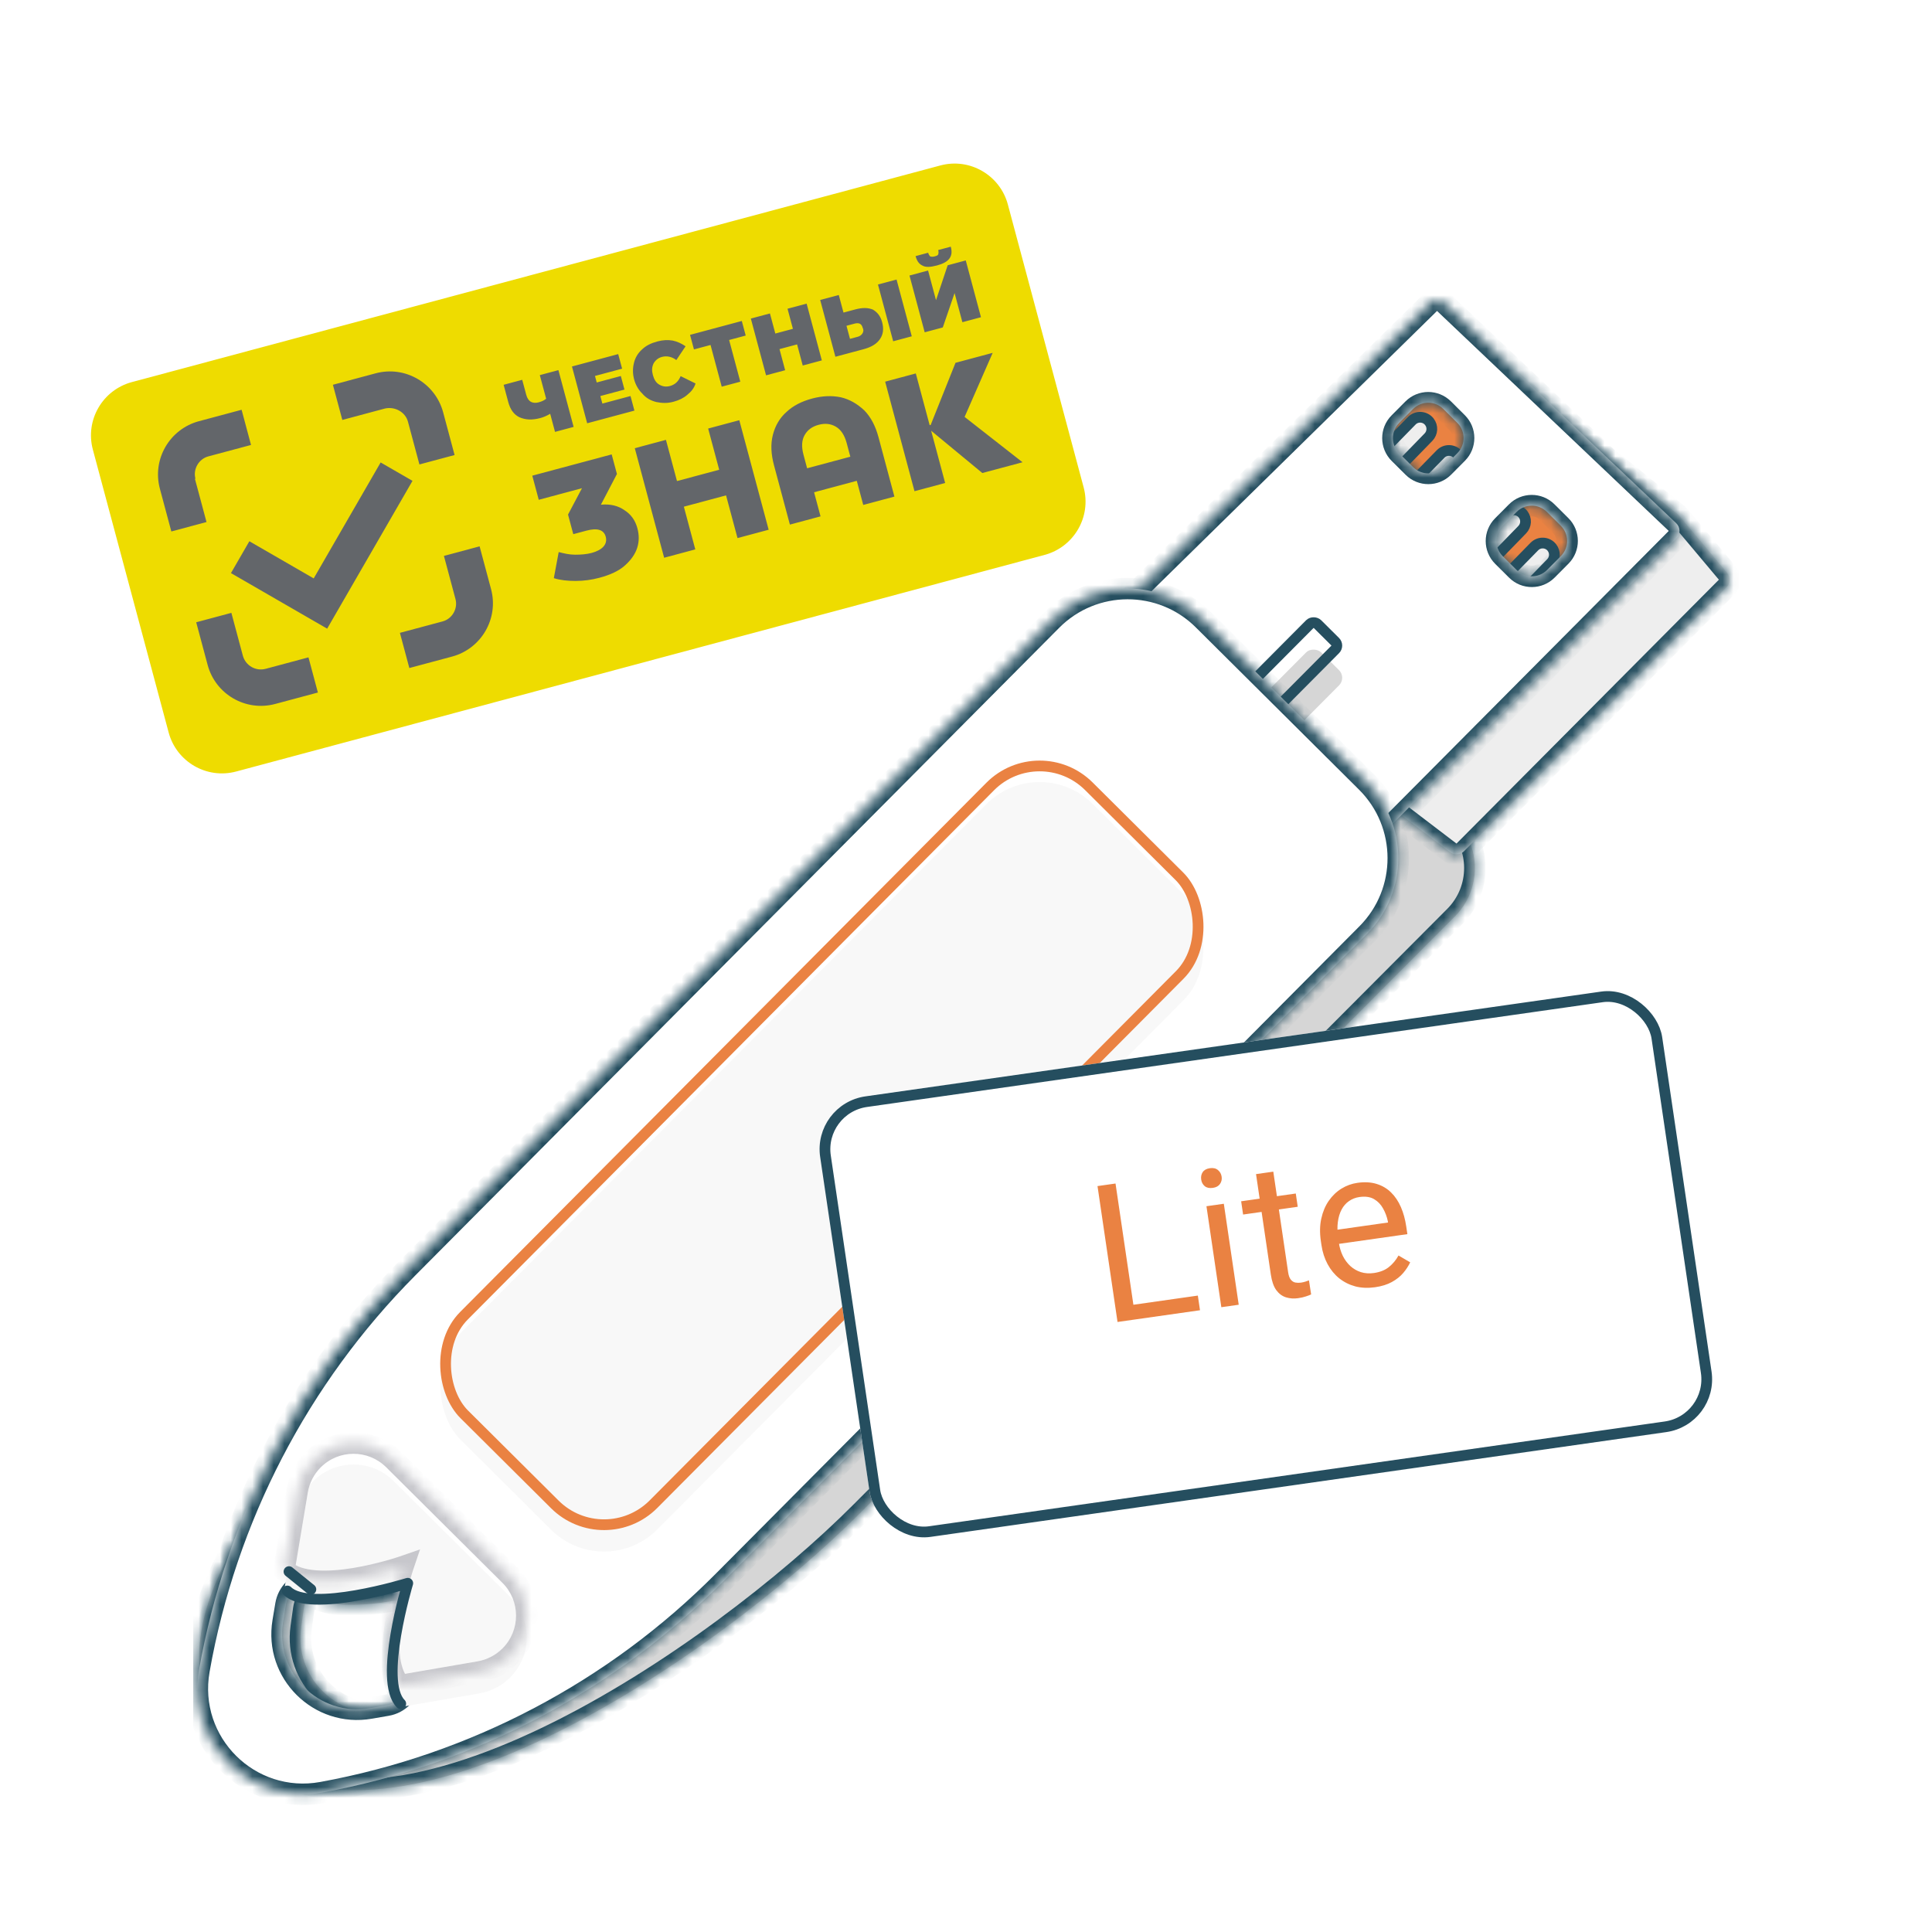 <?xml version="1.0" encoding="UTF-8"?> <svg xmlns="http://www.w3.org/2000/svg" width="180" height="180" viewBox="0 0 180 180" fill="none"><rect width="180" height="180" fill="white"></rect><g clip-path="url(#clip0_4343_6800)"><g clip-path="url(#clip1_4343_6800)"><g filter="url(#filter0_d_4343_6800)"><mask id="path-1-inside-1_4343_6800" fill="white"><path fill-rule="evenodd" clip-rule="evenodd" d="M80.234 138.872C66.845 152.304 35.402 173.963 21.964 160.58C21.905 160.521 21.847 160.461 21.791 160.399C11.476 149.183 28.172 132.455 39.339 121.266C39.72 120.884 40.095 120.509 40.462 120.14L104.324 56.006C107.829 52.486 113.524 52.471 117.047 55.974L135.525 74.345C138.029 76.835 138.038 80.884 135.545 83.385L80.234 138.872ZM39.073 156.594C38.71 156.96 38.238 157.197 37.728 157.272L36.001 157.523C31.383 158.197 27.412 154.249 28.059 149.627L28.3 147.898C28.372 147.388 28.607 146.915 28.97 146.549C31.075 148.642 38.859 146.706 38.859 146.706C38.859 146.706 36.968 154.501 39.073 156.594Z"></path></mask><path fill-rule="evenodd" clip-rule="evenodd" d="M80.234 138.872C66.845 152.304 35.402 173.963 21.964 160.58C21.905 160.521 21.847 160.461 21.791 160.399C11.476 149.183 28.172 132.455 39.339 121.266C39.72 120.884 40.095 120.509 40.462 120.14L104.324 56.006C107.829 52.486 113.524 52.471 117.047 55.974L135.525 74.345C138.029 76.835 138.038 80.884 135.545 83.385L80.234 138.872ZM39.073 156.594C38.71 156.96 38.238 157.197 37.728 157.272L36.001 157.523C31.383 158.197 27.412 154.249 28.059 149.627L28.3 147.898C28.372 147.388 28.607 146.915 28.97 146.549C31.075 148.642 38.859 146.706 38.859 146.706C38.859 146.706 36.968 154.501 39.073 156.594Z" fill="#D6D6D6"></path><path d="M21.964 160.58L21.258 161.288L21.258 161.288L21.964 160.58ZM80.234 138.872L79.526 138.166L80.234 138.872ZM21.791 160.399L22.526 159.723L22.527 159.723L21.791 160.399ZM39.339 121.266L38.631 120.56L39.339 121.266ZM40.462 120.14L39.754 119.434L40.462 120.14ZM104.324 56.006L103.615 55.3L104.324 56.006ZM135.545 83.385L136.253 84.091L135.545 83.385ZM37.728 157.272L37.584 156.282L37.584 156.282L37.728 157.272ZM39.073 156.594L39.778 155.885L40.488 156.59L39.782 157.299L39.073 156.594ZM36.001 157.523L36.145 158.513L36.145 158.513L36.001 157.523ZM28.059 149.627L27.068 149.488L28.059 149.627ZM28.3 147.898L29.291 148.037L29.291 148.037L28.3 147.898ZM28.97 146.549L28.261 145.844L28.966 145.135L29.675 145.84L28.97 146.549ZM38.859 146.706L38.618 145.736L40.22 145.337L39.831 146.942L38.859 146.706ZM22.669 159.871C25.766 162.955 29.932 164.07 34.784 163.725C39.654 163.379 45.133 161.563 50.682 158.881C61.777 153.518 72.895 144.818 79.526 138.166L80.942 139.578C74.184 146.358 62.886 155.203 51.553 160.682C45.887 163.42 40.149 165.349 34.926 165.72C29.684 166.092 24.881 164.896 21.258 161.288L22.669 159.871ZM22.527 159.723C22.573 159.773 22.621 159.823 22.67 159.871L21.258 161.288C21.189 161.219 21.121 161.149 21.054 161.076L22.527 159.723ZM40.047 121.973C34.441 127.589 27.569 134.482 23.361 141.345C21.26 144.773 19.877 148.111 19.607 151.213C19.34 154.271 20.149 157.138 22.526 159.723L21.054 161.076C18.274 158.053 17.302 154.623 17.614 151.04C17.922 147.501 19.477 143.855 21.656 140.3C26.01 133.197 33.069 126.132 38.631 120.56L40.047 121.973ZM41.171 120.846C40.803 121.215 40.428 121.591 40.047 121.973L38.631 120.56C39.013 120.178 39.387 119.802 39.754 119.434L41.171 120.846ZM105.032 56.712L41.171 120.846L39.754 119.434L103.615 55.3L105.032 56.712ZM116.342 56.683C113.21 53.57 108.148 53.583 105.032 56.712L103.615 55.3C107.51 51.389 113.837 51.373 117.752 55.265L116.342 56.683ZM134.82 75.054L116.342 56.683L117.752 55.265L136.23 73.636L134.82 75.054ZM134.837 82.679C136.939 80.569 136.932 77.154 134.82 75.054L136.23 73.636C139.126 76.515 139.136 81.198 136.253 84.091L134.837 82.679ZM79.526 138.166L134.837 82.679L136.253 84.091L80.942 139.578L79.526 138.166ZM37.584 156.282C37.88 156.239 38.154 156.101 38.364 155.889L39.782 157.299C39.267 157.818 38.596 158.156 37.872 158.261L37.584 156.282ZM35.857 156.534L37.584 156.282L37.872 158.261L36.145 158.513L35.857 156.534ZM29.049 149.766C28.495 153.727 31.899 157.111 35.857 156.534L36.145 158.513C30.868 159.282 26.33 154.77 27.068 149.488L29.049 149.766ZM29.291 148.037L29.049 149.766L27.068 149.488L27.31 147.76L29.291 148.037ZM29.679 147.254C29.468 147.466 29.332 147.741 29.291 148.037L27.31 147.76C27.411 147.035 27.745 146.363 28.261 145.844L29.679 147.254ZM38.859 146.706C39.1 147.677 39.1 147.677 39.1 147.677C39.1 147.677 39.099 147.677 39.099 147.677C39.099 147.677 39.098 147.677 39.098 147.677C39.096 147.678 39.094 147.678 39.092 147.679C39.088 147.68 39.081 147.682 39.073 147.684C39.056 147.688 39.033 147.693 39.002 147.701C38.941 147.715 38.852 147.736 38.74 147.761C38.515 147.812 38.193 147.881 37.801 147.958C37.019 148.11 35.949 148.292 34.804 148.408C33.667 148.522 32.418 148.574 31.294 148.451C30.211 148.332 29.041 148.03 28.265 147.259L29.675 145.84C29.952 146.116 30.544 146.356 31.512 146.463C32.44 146.565 33.532 146.526 34.604 146.418C35.668 146.311 36.675 146.14 37.418 145.995C37.789 145.922 38.092 145.857 38.301 145.81C38.405 145.786 38.486 145.767 38.54 145.755C38.567 145.748 38.587 145.743 38.6 145.74C38.607 145.739 38.611 145.737 38.614 145.737C38.616 145.736 38.617 145.736 38.617 145.736C38.618 145.736 38.618 145.736 38.618 145.736C38.618 145.736 38.618 145.736 38.618 145.736C38.618 145.736 38.618 145.736 38.859 146.706ZM38.368 157.303C37.593 156.532 37.284 155.364 37.158 154.281C37.028 153.158 37.073 151.909 37.181 150.771C37.29 149.626 37.466 148.554 37.614 147.771C37.688 147.379 37.756 147.057 37.805 146.831C37.83 146.719 37.85 146.63 37.864 146.569C37.871 146.538 37.877 146.515 37.88 146.498C37.883 146.49 37.884 146.483 37.885 146.479C37.886 146.477 37.886 146.475 37.886 146.473C37.887 146.473 37.887 146.472 37.887 146.472C37.887 146.471 37.887 146.471 37.887 146.471C37.887 146.471 37.887 146.471 38.859 146.706C39.831 146.942 39.831 146.942 39.831 146.942C39.831 146.942 39.831 146.942 39.831 146.942C39.831 146.942 39.831 146.942 39.831 146.942C39.831 146.943 39.83 146.944 39.83 146.945C39.829 146.948 39.828 146.953 39.827 146.96C39.823 146.973 39.819 146.993 39.812 147.02C39.8 147.074 39.782 147.155 39.759 147.259C39.713 147.469 39.649 147.772 39.579 148.143C39.438 148.887 39.273 149.895 39.172 150.96C39.071 152.032 39.038 153.125 39.145 154.051C39.257 155.019 39.502 155.61 39.778 155.885L38.368 157.303Z" fill="#254E5F" mask="url(#path-1-inside-1_4343_6800)"></path><mask id="path-3-inside-2_4343_6800" fill="white"><path fill-rule="evenodd" clip-rule="evenodd" d="M136.407 77.299C136.053 77.655 135.491 77.693 135.092 77.389L122.102 67.484C122.043 67.439 121.99 67.388 121.942 67.331L111.451 54.81C111.119 54.414 111.144 53.83 111.508 53.463L134.959 29.876C135.319 29.513 135.896 29.481 136.295 29.802L156.305 45.912C156.355 45.953 156.402 45.998 156.443 46.048L160.911 51.366C161.244 51.763 161.22 52.348 160.855 52.715L136.407 77.299ZM144.261 54.426C145.044 55.204 146.31 55.201 147.089 54.417L148.011 53.49C148.79 52.707 148.786 51.44 148.003 50.662L146.706 49.373C145.923 48.594 144.656 48.598 143.878 49.381L142.956 50.308C142.177 51.092 142.181 52.358 142.964 53.137L144.261 54.426ZM134.616 44.838C135.399 45.617 136.666 45.613 137.444 44.83L138.366 43.902C139.145 43.119 139.141 41.852 138.358 41.074L137.062 39.785C136.278 39.006 135.012 39.01 134.233 39.793L133.311 40.72C132.532 41.504 132.536 42.77 133.319 43.549L134.616 44.838Z"></path></mask><path fill-rule="evenodd" clip-rule="evenodd" d="M136.407 77.299C136.053 77.655 135.491 77.693 135.092 77.389L122.102 67.484C122.043 67.439 121.99 67.388 121.942 67.331L111.451 54.81C111.119 54.414 111.144 53.83 111.508 53.463L134.959 29.876C135.319 29.513 135.896 29.481 136.295 29.802L156.305 45.912C156.355 45.953 156.402 45.998 156.443 46.048L160.911 51.366C161.244 51.763 161.22 52.348 160.855 52.715L136.407 77.299ZM144.261 54.426C145.044 55.204 146.31 55.201 147.089 54.417L148.011 53.49C148.79 52.707 148.786 51.44 148.003 50.662L146.706 49.373C145.923 48.594 144.656 48.598 143.878 49.381L142.956 50.308C142.177 51.092 142.181 52.358 142.964 53.137L144.261 54.426ZM134.616 44.838C135.399 45.617 136.666 45.613 137.444 44.83L138.366 43.902C139.145 43.119 139.141 41.852 138.358 41.074L137.062 39.785C136.278 39.006 135.012 39.01 134.233 39.793L133.311 40.72C132.532 41.504 132.536 42.77 133.319 43.549L134.616 44.838Z" fill="#EEEEEE"></path><path d="M135.092 77.389L135.698 76.594L135.698 76.594L135.092 77.389ZM136.407 77.299L137.116 78.004L136.407 77.299ZM122.102 67.484L122.709 66.689L122.102 67.484ZM121.942 67.331L121.176 67.973L121.176 67.973L121.942 67.331ZM111.451 54.81L112.217 54.168L111.451 54.81ZM136.295 29.802L135.668 30.581L136.295 29.802ZM156.305 45.912L155.678 46.691L155.678 46.691L156.305 45.912ZM156.443 46.048L157.209 45.404L157.209 45.404L156.443 46.048ZM160.911 51.366L161.677 50.723L160.911 51.366ZM160.855 52.715L161.564 53.42L160.855 52.715ZM144.261 54.426L143.555 55.135L144.261 54.426ZM148.003 50.662L147.298 51.371L148.003 50.662ZM146.706 49.373L147.411 48.663L146.706 49.373ZM142.964 53.137L143.669 52.427L143.669 52.427L142.964 53.137ZM134.616 44.838L133.911 45.547L134.616 44.838ZM137.062 39.785L136.356 40.494L136.356 40.494L137.062 39.785ZM133.319 43.549L134.024 42.84L133.319 43.549ZM135.698 76.594L135.698 76.594L137.116 78.004C136.409 78.716 135.283 78.793 134.485 78.184L135.698 76.594ZM122.709 66.689L135.698 76.594L134.485 78.184L121.496 68.279L122.709 66.689ZM122.708 66.689L122.709 66.689L121.496 68.279C121.378 68.189 121.271 68.087 121.176 67.973L122.708 66.689ZM112.217 54.168L122.709 66.689L121.176 67.973L110.684 55.453L112.217 54.168ZM112.217 54.168L112.217 54.168L110.684 55.453C110.02 54.66 110.07 53.491 110.799 52.758L112.217 54.168ZM135.668 30.581L112.217 54.168L110.799 52.758L134.249 29.171L135.668 30.581ZM135.668 30.581L135.668 30.581L134.249 29.171C134.971 28.445 136.125 28.381 136.922 29.023L135.668 30.581ZM155.678 46.691L135.668 30.581L136.922 29.023L156.932 45.133L155.678 46.691ZM155.678 46.691L155.678 46.691L156.932 45.133C157.033 45.214 157.126 45.305 157.209 45.404L155.678 46.691ZM160.145 52.01L155.678 46.691L157.209 45.404L161.677 50.723L160.145 52.01ZM160.145 52.01L160.145 52.01L161.677 50.723C162.343 51.516 162.294 52.686 161.564 53.42L160.145 52.01ZM135.698 76.594L160.145 52.01L161.564 53.42L137.116 78.004L135.698 76.594ZM147.798 55.122C146.63 56.297 144.73 56.303 143.555 55.135L144.966 53.717C145.357 54.106 145.99 54.104 146.38 53.712L147.798 55.122ZM148.72 54.195L147.798 55.122L146.38 53.712L147.302 52.785L148.72 54.195ZM148.708 49.953C149.883 51.121 149.888 53.02 148.72 54.195L147.302 52.785C147.691 52.393 147.689 51.76 147.298 51.371L148.708 49.953ZM147.411 48.663L148.708 49.953L147.298 51.371L146.001 50.082L147.411 48.663ZM143.169 48.676C144.337 47.501 146.236 47.495 147.411 48.663L146.001 50.082C145.609 49.692 144.976 49.694 144.587 50.086L143.169 48.676ZM142.247 49.603L143.169 48.676L144.587 50.086L143.665 51.013L142.247 49.603ZM142.259 53.846C141.084 52.678 141.078 50.778 142.247 49.603L143.665 51.013C143.276 51.405 143.277 52.038 143.669 52.427L142.259 53.846ZM143.555 55.135L142.259 53.846L143.669 52.427L144.966 53.717L143.555 55.135ZM138.154 45.535C136.985 46.709 135.086 46.715 133.911 45.547L135.321 44.129C135.713 44.518 136.346 44.516 136.735 44.124L138.154 45.535ZM139.075 44.607L138.154 45.535L136.735 44.124L137.657 43.197L139.075 44.607ZM139.063 40.365C140.238 41.533 140.244 43.432 139.075 44.607L137.657 43.197C138.047 42.806 138.045 42.172 137.653 41.783L139.063 40.365ZM137.767 39.076L139.063 40.365L137.653 41.783L136.356 40.494L137.767 39.076ZM133.524 39.088C134.692 37.913 136.592 37.907 137.767 39.076L136.356 40.494C135.965 40.105 135.332 40.106 134.942 40.498L133.524 39.088ZM132.602 40.015L133.524 39.088L134.942 40.498L134.02 41.425L132.602 40.015ZM132.614 44.258C131.439 43.09 131.434 41.19 132.602 40.015L134.02 41.425C133.631 41.817 133.633 42.45 134.024 42.84L132.614 44.258ZM133.911 45.547L132.614 44.258L134.024 42.84L135.321 44.129L133.911 45.547Z" fill="#254E5F" mask="url(#path-3-inside-2_4343_6800)"></path><rect width="25.903" height="30.637" transform="matrix(-0.709 -0.705 -0.705 0.709 150.959 48.25)" fill="#EA8242"></rect><path d="M141.822 47.347C142.202 46.957 142.235 46.345 141.899 45.916C141.493 45.397 140.723 45.354 140.262 45.825L136.357 49.815C135.958 50.224 135.937 50.87 136.311 51.302C136.732 51.789 137.48 51.811 137.929 51.349L141.822 47.347Z" fill="#EEEEEE" stroke="#254E5F"></path><path d="M133.092 38.724C133.472 38.333 133.505 37.721 133.169 37.292C132.763 36.773 131.993 36.73 131.532 37.201L127.626 41.192C127.227 41.6 127.207 42.246 127.58 42.678C128.001 43.165 128.749 43.188 129.198 42.726L133.092 38.724Z" fill="#EEEEEE" stroke="#254E5F"></path><path d="M144.51 50.444C144.89 50.053 144.923 49.442 144.587 49.012C144.181 48.493 143.411 48.45 142.95 48.922L139.044 52.912C138.645 53.32 138.625 53.966 138.998 54.398C139.419 54.886 140.167 54.908 140.616 54.446L144.51 50.444Z" fill="#EEEEEE" stroke="#254E5F"></path><path d="M135.777 41.82C136.158 41.429 136.191 40.818 135.855 40.388C135.448 39.869 134.678 39.827 134.217 40.297L130.312 44.288C129.913 44.696 129.893 45.342 130.266 45.774C130.687 46.262 131.435 46.284 131.884 45.822L135.777 41.82Z" fill="#EEEEEE" stroke="#254E5F"></path><g filter="url(#filter1_d_4343_6800)"><mask id="path-10-inside-3_4343_6800" fill="white"><path fill-rule="evenodd" clip-rule="evenodd" d="M120.627 82.935C120.238 83.326 119.605 83.328 119.213 82.939L97.678 61.529C97.283 61.136 97.285 60.496 97.683 60.106L133.186 25.256C133.57 24.879 134.184 24.874 134.575 25.245L156.163 45.741C156.57 46.127 156.579 46.773 156.184 47.171L120.627 82.935ZM141.307 50.114C142.09 50.892 143.356 50.889 144.135 50.105L145.424 48.809C146.203 48.025 146.199 46.759 145.416 45.98L144.119 44.691C143.336 43.913 142.07 43.916 141.291 44.7L140.002 45.996C139.223 46.779 139.227 48.046 140.01 48.825L141.307 50.114ZM131.662 40.525C132.446 41.304 133.712 41.3 134.491 40.517L135.78 39.22C136.558 38.437 136.555 37.171 135.771 36.392L134.475 35.103C133.692 34.324 132.425 34.328 131.647 35.111L130.357 36.408C129.579 37.191 129.582 38.457 130.366 39.236L131.662 40.525Z"></path></mask><path fill-rule="evenodd" clip-rule="evenodd" d="M120.627 82.935C120.238 83.326 119.605 83.328 119.213 82.939L97.678 61.529C97.283 61.136 97.285 60.496 97.683 60.106L133.186 25.256C133.57 24.879 134.184 24.874 134.575 25.245L156.163 45.741C156.57 46.127 156.579 46.773 156.184 47.171L120.627 82.935ZM141.307 50.114C142.09 50.892 143.356 50.889 144.135 50.105L145.424 48.809C146.203 48.025 146.199 46.759 145.416 45.98L144.119 44.691C143.336 43.913 142.07 43.916 141.291 44.7L140.002 45.996C139.223 46.779 139.227 48.046 140.01 48.825L141.307 50.114ZM131.662 40.525C132.446 41.304 133.712 41.3 134.491 40.517L135.78 39.22C136.558 38.437 136.555 37.171 135.771 36.392L134.475 35.103C133.692 34.324 132.425 34.328 131.647 35.111L130.357 36.408C129.579 37.191 129.582 38.457 130.366 39.236L131.662 40.525Z" fill="white"></path><path d="M97.683 60.106L96.982 59.392L96.982 59.392L97.683 60.106ZM133.186 25.256L133.886 25.97L133.886 25.97L133.186 25.256ZM134.575 25.245L133.886 25.97L134.575 25.245ZM156.163 45.741L156.852 45.016L156.163 45.741ZM141.307 50.114L140.602 50.823L141.307 50.114ZM145.416 45.98L146.121 45.271L146.121 45.271L145.416 45.98ZM140.01 48.825L140.715 48.115L140.715 48.115L140.01 48.825ZM131.662 40.525L130.957 41.234L131.662 40.525ZM135.771 36.392L135.066 37.101L135.771 36.392ZM134.475 35.103L135.18 34.394L134.475 35.103ZM130.366 39.236L131.071 38.527L130.366 39.236ZM119.918 82.23L119.918 82.23L121.336 83.64C120.558 84.423 119.291 84.427 118.508 83.648L119.918 82.23ZM98.383 60.819L119.918 82.23L118.508 83.648L96.973 62.238L98.383 60.819ZM98.383 60.819L98.383 60.819L96.973 62.238C96.183 61.452 96.187 60.173 96.982 59.392L98.383 60.819ZM133.886 25.97L98.383 60.819L96.982 59.392L132.485 24.543L133.886 25.97ZM133.886 25.97L133.886 25.97L132.485 24.543C133.254 23.788 134.482 23.778 135.263 24.52L133.886 25.97ZM155.474 46.466L133.886 25.97L135.263 24.52L156.852 45.016L155.474 46.466ZM155.474 46.466L155.474 46.466L156.852 45.016C157.666 45.788 157.684 47.08 156.893 47.876L155.474 46.466ZM119.918 82.23L155.474 46.466L156.893 47.876L121.336 83.64L119.918 82.23ZM144.844 50.81C143.676 51.985 141.777 51.991 140.602 50.823L142.012 49.404C142.403 49.794 143.037 49.792 143.426 49.4L144.844 50.81ZM146.133 49.514L144.844 50.81L143.426 49.4L144.715 48.104L146.133 49.514ZM146.121 45.271C147.296 46.439 147.302 48.339 146.133 49.514L144.715 48.104C145.104 47.712 145.103 47.079 144.711 46.69L146.121 45.271ZM144.824 43.982L146.121 45.271L144.711 46.69L143.414 45.401L144.824 43.982ZM140.582 43.995C141.75 42.819 143.65 42.814 144.824 43.982L143.414 45.401C143.023 45.011 142.39 45.013 142 45.405L140.582 43.995ZM139.293 45.291L140.582 43.995L142 45.405L140.711 46.701L139.293 45.291ZM139.305 49.534C138.13 48.365 138.125 46.466 139.293 45.291L140.711 46.701C140.322 47.093 140.324 47.726 140.715 48.115L139.305 49.534ZM140.602 50.823L139.305 49.534L140.715 48.115L142.012 49.404L140.602 50.823ZM135.2 41.222C134.032 42.397 132.132 42.402 130.957 41.234L132.367 39.816C132.759 40.205 133.392 40.203 133.781 39.812L135.2 41.222ZM136.489 39.925L135.2 41.222L133.781 39.812L135.071 38.515L136.489 39.925ZM136.476 35.683C137.651 36.851 137.657 38.75 136.489 39.925L135.071 38.515C135.46 38.124 135.458 37.49 135.066 37.101L136.476 35.683ZM135.18 34.394L136.476 35.683L135.066 37.101L133.77 35.812L135.18 34.394ZM130.937 34.406C132.106 33.231 134.005 33.226 135.18 34.394L133.77 35.812C133.378 35.423 132.745 35.425 132.356 35.816L130.937 34.406ZM129.648 35.703L130.937 34.406L132.356 35.816L131.067 37.113L129.648 35.703ZM129.661 39.945C128.486 38.777 128.48 36.878 129.648 35.703L131.067 37.113C130.677 37.504 130.679 38.138 131.071 38.527L129.661 39.945ZM130.957 41.234L129.661 39.945L131.071 38.527L132.367 39.816L130.957 41.234Z" fill="#254E5F" mask="url(#path-10-inside-3_4343_6800)"></path></g><g filter="url(#filter2_i_4343_6800)"><rect x="113.969" y="63.548" width="11.938" height="4.34" rx="1" transform="rotate(-45.166 113.969 63.548)" fill="#D6D6D6"></rect></g><rect x="114.676" y="63.546" width="10.938" height="3.34" rx="0.5" transform="rotate(-45.166 114.676 63.546)" stroke="#254E5F"></rect><g filter="url(#filter3_d_4343_6800)"><mask id="path-14-inside-4_4343_6800" fill="white"><path fill-rule="evenodd" clip-rule="evenodd" d="M67.369 143.351C57.217 153.562 44.182 160.421 30.017 163.006C23.261 164.239 17.346 158.358 18.54 151.595C21.042 137.415 27.825 124.341 37.977 114.13L97.974 53.784C101.868 49.867 108.2 49.849 112.116 53.742L127.324 68.863C131.241 72.757 131.259 79.088 127.366 83.005L67.369 143.351ZM37.474 154.131C37.089 154.519 36.594 154.776 36.056 154.87L34.474 155.143C29.723 155.965 25.583 151.849 26.377 147.093L26.641 145.509C26.731 144.971 26.986 144.474 27.371 144.087C29.476 146.179 37.536 143.966 37.536 143.966C37.536 143.966 35.369 152.039 37.474 154.131Z"></path></mask><path fill-rule="evenodd" clip-rule="evenodd" d="M67.369 143.351C57.217 153.562 44.182 160.421 30.017 163.006C23.261 164.239 17.346 158.358 18.54 151.595C21.042 137.415 27.825 124.341 37.977 114.13L97.974 53.784C101.868 49.867 108.2 49.849 112.116 53.742L127.324 68.863C131.241 72.757 131.259 79.088 127.366 83.005L67.369 143.351ZM37.474 154.131C37.089 154.519 36.594 154.776 36.056 154.87L34.474 155.143C29.723 155.965 25.583 151.849 26.377 147.093L26.641 145.509C26.731 144.971 26.986 144.474 27.371 144.087C29.476 146.179 37.536 143.966 37.536 143.966C37.536 143.966 35.369 152.039 37.474 154.131Z" fill="white"></path><path d="M30.017 163.006L29.838 162.022L29.838 162.022L30.017 163.006ZM18.54 151.595L17.555 151.421L17.555 151.421L18.54 151.595ZM37.977 114.13L38.687 114.835L37.977 114.13ZM97.974 53.784L97.265 53.078L97.974 53.784ZM36.056 154.87L35.885 153.884L35.885 153.884L36.056 154.87ZM37.474 154.131L38.179 153.422L38.889 154.127L38.184 154.836L37.474 154.131ZM34.474 155.143L34.304 154.158L34.474 155.143ZM26.377 147.093L25.39 146.928L25.39 146.928L26.377 147.093ZM26.641 145.509L27.628 145.674L27.628 145.674L26.641 145.509ZM27.371 144.087L26.662 143.382L27.367 142.672L28.076 143.377L27.371 144.087ZM37.536 143.966L37.272 143.001L38.955 142.539L38.502 144.225L37.536 143.966ZM29.838 162.022C43.802 159.474 56.652 152.712 66.66 142.646L68.078 144.056C57.782 154.412 44.563 161.368 30.197 163.99L29.838 162.022ZM19.525 151.769C18.452 157.846 23.767 163.13 29.838 162.022L30.197 163.99C22.755 165.348 16.24 158.871 17.555 151.421L19.525 151.769ZM38.687 114.835C28.679 124.901 21.992 137.79 19.525 151.769L17.555 151.421C20.093 137.04 26.972 123.781 37.268 113.425L38.687 114.835ZM98.683 54.489L38.687 114.835L37.268 113.425L97.265 53.078L98.683 54.489ZM111.411 54.452C107.886 50.947 102.188 50.964 98.683 54.489L97.265 53.078C101.548 48.77 108.513 48.75 112.821 53.033L111.411 54.452ZM126.619 69.572L111.411 54.452L112.821 53.033L128.029 68.153L126.619 69.572ZM126.656 82.3C130.161 78.775 130.144 73.076 126.619 69.572L128.029 68.153C132.338 72.437 132.358 79.401 128.075 83.71L126.656 82.3ZM66.66 142.646L126.656 82.3L128.075 83.71L68.078 144.056L66.66 142.646ZM35.885 153.884C36.219 153.826 36.526 153.666 36.765 153.426L38.184 154.836C37.652 155.371 36.968 155.727 36.226 155.855L35.885 153.884ZM34.304 154.158L35.885 153.884L36.226 155.855L34.645 156.128L34.304 154.158ZM27.363 147.257C26.683 151.334 30.231 154.862 34.304 154.158L34.645 156.128C29.214 157.067 24.483 152.364 25.39 146.928L27.363 147.257ZM27.628 145.674L27.363 147.257L25.39 146.928L25.655 145.345L27.628 145.674ZM28.08 144.792C27.841 145.032 27.683 145.34 27.628 145.674L25.655 145.345C25.779 144.602 26.131 143.916 26.662 143.382L28.08 144.792ZM37.536 143.966C37.801 144.93 37.801 144.93 37.801 144.93C37.801 144.93 37.8 144.93 37.8 144.93C37.8 144.93 37.799 144.93 37.799 144.931C37.797 144.931 37.795 144.931 37.793 144.932C37.788 144.933 37.782 144.935 37.773 144.937C37.756 144.942 37.732 144.949 37.7 144.957C37.637 144.973 37.546 144.997 37.43 145.026C37.197 145.085 36.865 145.165 36.461 145.255C35.653 145.434 34.548 145.652 33.37 145.803C32.199 145.953 30.916 146.042 29.765 145.947C28.662 145.856 27.455 145.58 26.666 144.796L28.076 143.377C28.34 143.639 28.93 143.871 29.93 143.954C30.882 144.032 32.009 143.961 33.116 143.819C34.216 143.678 35.258 143.473 36.028 143.302C36.411 143.217 36.725 143.141 36.942 143.087C37.05 143.06 37.134 143.038 37.19 143.023C37.218 143.016 37.239 143.01 37.253 143.006C37.26 143.004 37.265 143.003 37.268 143.002C37.27 143.002 37.271 143.001 37.271 143.001C37.272 143.001 37.272 143.001 37.272 143.001C37.272 143.001 37.272 143.001 37.272 143.001C37.272 143.001 37.272 143.001 37.536 143.966ZM36.769 154.841C35.98 154.056 35.697 152.851 35.6 151.748C35.498 150.598 35.58 149.314 35.723 148.142C35.867 146.963 36.079 145.857 36.253 145.049C36.34 144.644 36.419 144.311 36.476 144.078C36.505 143.962 36.528 143.87 36.544 143.807C36.552 143.776 36.559 143.751 36.563 143.734C36.565 143.726 36.567 143.719 36.568 143.715C36.569 143.712 36.569 143.71 36.57 143.709C36.57 143.708 36.57 143.708 36.57 143.707C36.57 143.707 36.57 143.707 36.57 143.707C36.571 143.706 36.571 143.706 37.536 143.966C38.502 144.225 38.502 144.225 38.502 144.225C38.502 144.225 38.502 144.225 38.502 144.225C38.502 144.225 38.502 144.225 38.502 144.225C38.502 144.226 38.502 144.227 38.501 144.228C38.5 144.231 38.499 144.236 38.497 144.243C38.494 144.257 38.488 144.278 38.481 144.306C38.467 144.362 38.445 144.446 38.419 144.555C38.365 144.772 38.291 145.086 38.208 145.47C38.042 146.241 37.843 147.284 37.709 148.385C37.573 149.493 37.508 150.62 37.592 151.572C37.68 152.572 37.916 153.16 38.179 153.422L36.769 154.841Z" fill="#254E5F" mask="url(#path-14-inside-4_4343_6800)"></path></g><mask id="path-16-inside-5_4343_6800" fill="white"><path fill-rule="evenodd" clip-rule="evenodd" d="M47.533 152.278C46.755 153.06 45.753 153.581 44.666 153.769L37.289 155.042C34.73 152.237 37.534 143.966 37.534 143.966C37.534 143.966 29.278 146.819 26.459 144.275L27.689 136.891C27.87 135.802 28.386 134.797 29.164 134.015C31.235 131.931 34.602 131.922 36.685 133.993L47.511 144.756C49.594 146.827 49.604 150.195 47.533 152.278Z"></path></mask><g filter="url(#filter4_i_4343_6800)"><path fill-rule="evenodd" clip-rule="evenodd" d="M47.533 152.278C46.755 153.06 45.753 153.581 44.666 153.769L37.289 155.042C34.73 152.237 37.534 143.966 37.534 143.966C37.534 143.966 29.278 146.819 26.459 144.275L27.689 136.891C27.87 135.802 28.386 134.797 29.164 134.015C31.235 131.931 34.602 131.922 36.685 133.993L47.511 144.756C49.594 146.827 49.604 150.195 47.533 152.278Z" fill="#F8F8F8"></path></g><path d="M44.666 153.769L44.836 154.754L44.836 154.754L44.666 153.769ZM47.533 152.278L48.242 152.983L47.533 152.278ZM37.289 155.042L37.459 156.027L36.919 156.12L36.55 155.716L37.289 155.042ZM37.534 143.966L37.207 143.021L39.136 142.355L38.481 144.287L37.534 143.966ZM26.459 144.275L25.789 145.017L25.383 144.65L25.473 144.11L26.459 144.275ZM27.689 136.891L28.675 137.055L28.675 137.055L27.689 136.891ZM44.496 152.784C45.379 152.631 46.192 152.208 46.824 151.573L48.242 152.983C47.318 153.912 46.128 154.532 44.836 154.754L44.496 152.784ZM37.119 154.056L44.496 152.784L44.836 154.754L37.459 156.027L37.119 154.056ZM36.55 155.716C35.692 154.775 35.356 153.47 35.251 152.211C35.145 150.93 35.267 149.546 35.464 148.297C35.662 147.041 35.942 145.882 36.171 145.04C36.286 144.618 36.388 144.273 36.463 144.032C36.5 143.911 36.531 143.816 36.552 143.751C36.562 143.718 36.571 143.693 36.577 143.675C36.58 143.666 36.582 143.659 36.584 143.654C36.584 143.652 36.585 143.65 36.586 143.648C36.586 143.648 36.586 143.647 36.586 143.647C36.586 143.646 36.587 143.646 36.587 143.646C36.587 143.646 36.587 143.645 37.534 143.966C38.481 144.287 38.481 144.287 38.481 144.287C38.481 144.287 38.481 144.287 38.481 144.287C38.481 144.287 38.481 144.287 38.481 144.288C38.481 144.288 38.48 144.289 38.48 144.291C38.479 144.294 38.477 144.299 38.475 144.305C38.47 144.319 38.463 144.341 38.454 144.369C38.435 144.426 38.408 144.512 38.374 144.623C38.305 144.845 38.209 145.168 38.101 145.565C37.884 146.361 37.623 147.446 37.44 148.608C37.255 149.777 37.157 150.987 37.244 152.045C37.334 153.126 37.606 153.906 38.028 154.368L36.55 155.716ZM37.534 143.966C37.86 144.912 37.86 144.912 37.86 144.912C37.86 144.912 37.859 144.912 37.859 144.912C37.859 144.912 37.858 144.912 37.857 144.913C37.856 144.913 37.854 144.914 37.851 144.915C37.846 144.916 37.84 144.919 37.831 144.922C37.813 144.928 37.788 144.936 37.755 144.947C37.69 144.969 37.595 145 37.475 145.038C37.234 145.114 36.889 145.218 36.468 145.336C35.627 145.57 34.47 145.856 33.215 146.061C31.967 146.265 30.583 146.396 29.302 146.297C28.042 146.199 26.734 145.87 25.789 145.017L27.129 143.532C27.593 143.951 28.374 144.219 29.456 144.303C30.515 144.384 31.724 144.279 32.892 144.088C34.053 143.898 35.136 143.63 35.932 143.409C36.328 143.299 36.651 143.2 36.872 143.13C36.983 143.095 37.069 143.068 37.126 143.049C37.154 143.039 37.175 143.032 37.189 143.027C37.196 143.025 37.201 143.023 37.204 143.022C37.206 143.022 37.207 143.021 37.207 143.021C37.207 143.021 37.208 143.021 37.208 143.021C37.208 143.021 37.208 143.021 37.208 143.021C37.207 143.021 37.207 143.021 37.534 143.966ZM28.675 137.055L27.445 144.439L25.473 144.11L26.703 136.726L28.675 137.055ZM29.873 134.72C29.241 135.355 28.823 136.171 28.675 137.055L26.703 136.726C26.918 135.433 27.53 134.239 28.454 133.31L29.873 134.72ZM35.98 134.702C34.289 133.02 31.554 133.028 29.873 134.72L28.454 133.31C30.915 130.835 34.916 130.823 37.391 133.284L35.98 134.702ZM46.806 145.465L35.98 134.702L37.391 133.284L48.216 144.047L46.806 145.465ZM46.824 151.573C48.506 149.881 48.498 147.147 46.806 145.465L48.216 144.047C50.691 146.507 50.703 150.508 48.242 152.983L46.824 151.573Z" fill="#C7C7CC" mask="url(#path-16-inside-5_4343_6800)"></path><g filter="url(#filter5_i_4343_6800)"><rect width="83.538" height="25.903" rx="7" transform="matrix(0.705 -0.709 -0.709 -0.705 56.305 143.454)" fill="#F8F8F8"></rect></g><rect x="-0.002" y="-0.707" width="82.538" height="24.903" rx="6.5" transform="matrix(0.705 -0.709 -0.709 -0.705 55.803 142.247)" stroke="#EA8242"></rect><g filter="url(#filter6_i_4343_6800)"><path d="M37.336 154.729C35.231 152.636 37.99 143.508 37.99 143.508C37.99 143.508 28.878 146.32 26.773 144.227" stroke="#254E5F" stroke-linecap="round" stroke-linejoin="round"></path></g><path d="M28.963 146.076L26.924 144.425" stroke="#254E5F" stroke-linecap="round"></path></g><g filter="url(#filter7_d_4343_6800)"><rect width="79.24" height="41.5" rx="5" transform="matrix(0.99 -0.141 0.146 0.989 75.684 100.85)" fill="white"></rect><rect x="0.568" y="0.424" width="78.24" height="40.5" rx="4.5" transform="matrix(0.99 -0.141 0.146 0.989 75.627 100.935)" stroke="#254E5F"></rect></g><path d="M111.6 120.707L111.801 122.072L105.466 122.973L105.265 121.608L111.6 120.707ZM103.931 110.266L105.797 122.926L104.118 123.165L102.252 110.505L103.931 110.266ZM114.021 112.151L115.408 121.559L113.789 121.789L112.402 112.381L114.021 112.151ZM111.913 109.903C111.874 109.642 111.92 109.411 112.05 109.209C112.186 109.006 112.411 108.882 112.724 108.838C113.032 108.794 113.28 108.85 113.469 109.007C113.663 109.163 113.78 109.371 113.818 109.632C113.855 109.881 113.803 110.107 113.661 110.311C113.524 110.508 113.302 110.629 112.995 110.672C112.681 110.717 112.431 110.664 112.243 110.513C112.059 110.356 111.95 110.152 111.913 109.903ZM120.725 111.197L120.907 112.432L115.817 113.156L115.635 111.921L120.725 111.197ZM117.021 109.389L118.63 109.16L120.011 118.525C120.058 118.844 120.142 119.077 120.265 119.225C120.387 119.374 120.531 119.463 120.695 119.493C120.86 119.523 121.032 119.525 121.211 119.499C121.345 119.48 121.482 119.449 121.624 119.405C121.771 119.354 121.88 119.315 121.953 119.287L122.155 120.599C122.034 120.658 121.871 120.719 121.667 120.784C121.47 120.853 121.227 120.908 120.937 120.95C120.542 121.006 120.168 120.979 119.814 120.87C119.461 120.76 119.158 120.537 118.907 120.2C118.661 119.856 118.492 119.371 118.4 118.745L117.021 109.389ZM128.111 119.929C127.455 120.022 126.844 119.997 126.278 119.852C125.717 119.701 125.215 119.45 124.772 119.099C124.336 118.747 123.975 118.307 123.69 117.779C123.405 117.252 123.213 116.658 123.116 115.997L123.062 115.632C122.949 114.866 122.962 114.169 123.1 113.54C123.238 112.905 123.47 112.351 123.797 111.878C124.124 111.406 124.519 111.027 124.98 110.742C125.441 110.458 125.936 110.278 126.464 110.203C127.137 110.107 127.734 110.14 128.256 110.303C128.783 110.465 129.234 110.732 129.609 111.105C129.983 111.472 130.286 111.926 130.52 112.466C130.753 113.001 130.918 113.599 131.015 114.26L131.122 114.982L124.091 115.982L123.898 114.669L129.318 113.898L129.301 113.776C129.216 113.362 129.069 112.969 128.86 112.596C128.657 112.222 128.377 111.931 128.02 111.721C127.664 111.512 127.21 111.446 126.659 111.524C126.293 111.576 125.968 111.702 125.684 111.903C125.399 112.097 125.168 112.361 124.992 112.694C124.816 113.026 124.699 113.419 124.642 113.871C124.584 114.323 124.597 114.833 124.681 115.401L124.734 115.766C124.8 116.213 124.923 116.624 125.103 117.001C125.288 117.371 125.521 117.687 125.802 117.949C126.09 118.21 126.417 118.4 126.784 118.52C127.157 118.638 127.563 118.666 128.004 118.604C128.573 118.523 129.037 118.338 129.397 118.05C129.758 117.762 130.057 117.403 130.296 116.973L131.384 117.608C131.227 117.944 131.012 118.273 130.739 118.596C130.467 118.919 130.115 119.2 129.682 119.439C129.255 119.677 128.731 119.841 128.111 119.929Z" fill="#EA8242"></path></g></g><g filter="url(#filter8_d_4343_6800)"><path d="M15.714 66.247C16.441 68.962 19.244 70.619 22.006 69.879L97.328 49.697C100.043 48.969 101.701 46.167 100.961 43.405L93.899 17.049C93.171 14.334 90.369 12.676 87.607 13.416L12.284 33.599C9.569 34.327 7.912 37.129 8.652 39.891L15.714 66.247Z" fill="#EEDC00"></path><path d="M55.986 45.02L57.478 42.161L56.989 40.336L49.592 42.317L50.194 44.564L54.22 43.486L52.922 45.941L53.411 47.767L54.628 47.441C55.658 47.165 56.261 47.354 56.436 48.01C56.524 48.337 56.459 48.656 56.228 48.919C55.997 49.181 55.601 49.388 55.133 49.513C54.665 49.638 54.125 49.683 53.572 49.68C53.02 49.678 52.536 49.557 52.052 49.435L51.599 51.865C52.201 52.054 52.873 52.126 53.625 52.125C54.377 52.124 55.105 52.029 55.854 51.828C56.837 51.565 57.642 51.199 58.209 50.696C58.777 50.192 59.179 49.633 59.369 49.03C59.559 48.428 59.548 47.828 59.385 47.219C59.185 46.471 58.788 45.925 58.181 45.535C57.622 45.133 56.866 44.934 55.986 45.02ZM67.006 41.766L63.073 42.819L62.045 38.981L59.142 39.758L61.877 49.964L64.779 49.186L63.713 45.207L67.645 44.153L68.712 48.132L71.614 47.355L68.879 37.149L65.977 37.927L67.006 41.766ZM78.342 35.015C77.493 34.841 76.6 34.88 75.664 35.131C74.681 35.394 73.888 35.807 73.287 36.37C72.638 36.945 72.227 37.657 72.006 38.519C71.785 39.381 71.837 40.321 72.112 41.351L73.593 46.875L76.448 46.109L75.846 43.862L79.825 42.796L80.427 45.043L83.33 44.266L81.85 38.742C81.574 37.712 81.148 36.873 80.526 36.236C79.857 35.613 79.145 35.202 78.342 35.015ZM79.176 40.562L75.197 41.628L74.859 40.364C74.658 39.615 74.695 39.003 74.969 38.528C75.243 38.053 75.661 37.741 76.269 37.578C76.878 37.415 77.396 37.476 77.871 37.751C78.346 38.025 78.684 38.536 78.885 39.285L79.223 40.549L79.176 40.562ZM89.871 36.843L92.486 30.874L89.022 31.802L86.709 37.59L86.615 37.615L85.323 32.793L82.468 33.559L85.202 43.764L88.058 42.999L86.753 38.13L91.522 42.071L95.267 41.067L89.871 36.843ZM72.624 30.526L74.263 30.087L74.789 32.054L76.568 31.577L75.151 26.287L73.372 26.764L73.874 28.636L72.235 29.075L71.733 27.203L69.954 27.68L71.372 32.969L73.151 32.493L72.624 30.526ZM88.936 25.303L89.663 28.018L91.395 27.554L89.978 22.264L88.293 22.716L87.207 25.967L86.467 23.205L84.735 23.669L86.152 28.959L87.838 28.507L88.936 25.303ZM85.942 22.743C86.239 22.915 86.685 22.895 87.294 22.732C87.856 22.582 88.252 22.375 88.47 22.066C88.688 21.757 88.694 21.404 88.581 20.983L87.411 21.296C87.461 21.483 87.439 21.59 87.417 21.696C87.349 21.814 87.255 21.84 87.068 21.89C86.881 21.94 86.775 21.918 86.668 21.896C86.597 21.815 86.525 21.734 86.474 21.547L85.304 21.861C85.417 22.282 85.598 22.584 85.942 22.743ZM61.151 35.457C61.682 35.566 62.187 35.581 62.749 35.43C63.264 35.292 63.707 35.073 64.031 34.786C64.403 34.486 64.668 34.164 64.801 33.727L63.414 33.044C63.2 33.554 62.875 33.841 62.407 33.967C62.033 34.067 61.714 34.002 61.417 33.83C61.12 33.659 60.939 33.356 60.826 32.935C60.713 32.514 60.732 32.208 60.89 31.864C61.062 31.567 61.305 31.352 61.68 31.251C62.101 31.139 62.572 31.213 63.013 31.546L63.873 30.262C63.504 30.01 63.101 29.817 62.677 29.73C62.205 29.655 61.759 29.675 61.244 29.813C60.682 29.963 60.192 30.195 59.834 30.542C59.428 30.901 59.188 31.317 59.067 31.801C58.946 32.285 58.931 32.791 59.081 33.352C59.219 33.867 59.498 34.345 59.832 34.657C60.204 35.109 60.667 35.336 61.151 35.457ZM83.53 24.042L81.798 24.506L83.216 29.796L84.948 29.332L83.53 24.042ZM82.186 28.015C82.036 27.453 81.736 27.082 81.32 26.842C80.871 26.661 80.365 26.646 79.663 26.834L78.586 27.123L78.147 25.484L76.415 25.948L77.832 31.238L80.454 30.536C81.156 30.348 81.68 30.057 82.001 29.569C82.288 29.141 82.35 28.623 82.186 28.015ZM80.358 29.056C80.29 29.175 80.128 29.319 79.94 29.369L79.191 29.57L78.865 28.352L79.614 28.152C80.035 28.039 80.273 28.176 80.361 28.504C80.47 28.725 80.461 28.878 80.358 29.056ZM69.112 27.905L64.29 29.197L64.654 30.555L66.199 30.141L67.24 34.026L68.972 33.562L67.931 29.677L69.476 29.263L69.112 27.905ZM50.36 36.944C50.641 36.868 50.956 36.734 51.259 36.552L51.71 38.238L53.443 37.774L52.025 32.484L50.293 32.948L50.883 35.148C50.72 35.292 50.499 35.401 50.171 35.489C49.89 35.564 49.631 35.533 49.453 35.431C49.275 35.328 49.119 35.119 49.031 34.791L48.654 33.387L46.922 33.851L47.349 35.443C47.537 36.145 47.862 36.609 48.384 36.871C48.952 37.12 49.564 37.157 50.36 36.944ZM58.743 34.898L56.121 35.601L55.933 34.898L58.18 34.296L57.842 33.032L55.595 33.635L55.432 33.026L57.96 32.349L57.596 30.991L53.289 32.145L54.706 37.435L59.107 36.256L58.743 34.898Z" fill="#63666A"></path><path d="M35.464 41.086L29.227 51.889L23.232 48.427L21.518 51.395L30.481 56.57L38.432 42.799L35.464 41.086ZM18.208 42.599C17.97 41.709 18.518 40.759 19.407 40.521L23.387 39.455L22.509 36.178L18.529 37.244C15.814 37.972 14.157 40.774 14.897 43.536L15.963 47.515L19.24 46.637L18.161 42.611L18.208 42.599ZM38.01 37.292L39.076 41.272L42.353 40.394L41.287 36.414C40.559 33.699 37.757 32.042 34.995 32.782L31.016 33.848L31.894 37.125L35.873 36.059C36.822 35.855 37.772 36.403 38.01 37.292ZM41.372 49.839L42.438 53.818C42.676 54.707 42.128 55.657 41.239 55.895L37.259 56.961L38.137 60.238L42.117 59.172C44.832 58.444 46.489 55.642 45.749 52.88L44.683 48.901L41.359 49.792L41.372 49.839ZM22.623 59.077L21.557 55.098L18.28 55.976L19.346 59.955C20.074 62.67 22.876 64.327 25.638 63.587L29.617 62.521L28.739 59.244L24.76 60.31C23.824 60.561 22.874 60.013 22.623 59.077Z" fill="#63666A"></path></g><defs><filter id="filter0_d_4343_6800" x="14.385" y="22.97" width="150.76" height="147.815" filterUnits="userSpaceOnUse" color-interpolation-filters="sRGB"><feFlood flood-opacity="0" result="BackgroundImageFix"></feFlood><feColorMatrix in="SourceAlpha" type="matrix" values="0 0 0 0 0 0 0 0 0 0 0 0 0 0 0 0 0 0 127 0" result="hardAlpha"></feColorMatrix><feOffset dy="2"></feOffset><feGaussianBlur stdDeviation="2"></feGaussianBlur><feColorMatrix type="matrix" values="0 0 0 0 0 0 0 0 0 0 0 0 0 0 0 0 0 0 0.15 0"></feColorMatrix><feBlend mode="normal" in2="BackgroundImageFix" result="effect1_dropShadow_4343_6800"></feBlend><feBlend mode="normal" in="SourceGraphic" in2="effect1_dropShadow_4343_6800" result="shape"></feBlend></filter><filter id="filter1_d_4343_6800" x="93.383" y="21.97" width="67.092" height="66.259" filterUnits="userSpaceOnUse" color-interpolation-filters="sRGB"><feFlood flood-opacity="0" result="BackgroundImageFix"></feFlood><feColorMatrix in="SourceAlpha" type="matrix" values="0 0 0 0 0 0 0 0 0 0 0 0 0 0 0 0 0 0 127 0" result="hardAlpha"></feColorMatrix><feOffset dy="1"></feOffset><feGaussianBlur stdDeviation="2"></feGaussianBlur><feColorMatrix type="matrix" values="0 0 0 0 0 0 0 0 0 0 0 0 0 0 0 0 0 0 0.05 0"></feColorMatrix><feBlend mode="normal" in2="BackgroundImageFix" result="effect1_dropShadow_4343_6800"></feBlend><feBlend mode="normal" in="SourceGraphic" in2="effect1_dropShadow_4343_6800" result="shape"></feBlend></filter><filter id="filter2_i_4343_6800" x="114.383" y="55.497" width="10.666" height="13.697" filterUnits="userSpaceOnUse" color-interpolation-filters="sRGB"><feFlood flood-opacity="0" result="BackgroundImageFix"></feFlood><feBlend mode="normal" in="SourceGraphic" in2="BackgroundImageFix" result="shape"></feBlend><feColorMatrix in="SourceAlpha" type="matrix" values="0 0 0 0 0 0 0 0 0 0 0 0 0 0 0 0 0 0 127 0" result="hardAlpha"></feColorMatrix><feOffset dy="3"></feOffset><feGaussianBlur stdDeviation="2"></feGaussianBlur><feComposite in2="hardAlpha" operator="arithmetic" k2="-1" k3="1"></feComposite><feColorMatrix type="matrix" values="0 0 0 0 0 0 0 0 0 0 0 0 0 0 0 0 0 0 0.1 0"></feColorMatrix><feBlend mode="normal" in2="shape" result="effect1_innerShadow_4343_6800"></feBlend></filter><filter id="filter3_d_4343_6800" x="14.385" y="48.834" width="119.889" height="120.336" filterUnits="userSpaceOnUse" color-interpolation-filters="sRGB"><feFlood flood-opacity="0" result="BackgroundImageFix"></feFlood><feColorMatrix in="SourceAlpha" type="matrix" values="0 0 0 0 0 0 0 0 0 0 0 0 0 0 0 0 0 0 127 0" result="hardAlpha"></feColorMatrix><feOffset dy="2"></feOffset><feGaussianBlur stdDeviation="2"></feGaussianBlur><feColorMatrix type="matrix" values="0 0 0 0 0 0 0 0 0 0 0 0 0 0 0 0 0 0 0.07 0"></feColorMatrix><feBlend mode="normal" in2="BackgroundImageFix" result="effect1_dropShadow_4343_6800"></feBlend><feBlend mode="normal" in="SourceGraphic" in2="effect1_dropShadow_4343_6800" result="shape"></feBlend></filter><filter id="filter4_i_4343_6800" x="26.459" y="132.446" width="22.621" height="24.596" filterUnits="userSpaceOnUse" color-interpolation-filters="sRGB"><feFlood flood-opacity="0" result="BackgroundImageFix"></feFlood><feBlend mode="normal" in="SourceGraphic" in2="BackgroundImageFix" result="shape"></feBlend><feColorMatrix in="SourceAlpha" type="matrix" values="0 0 0 0 0 0 0 0 0 0 0 0 0 0 0 0 0 0 127 0" result="hardAlpha"></feColorMatrix><feOffset dy="2"></feOffset><feGaussianBlur stdDeviation="2"></feGaussianBlur><feComposite in2="hardAlpha" operator="arithmetic" k2="-1" k3="1"></feComposite><feColorMatrix type="matrix" values="0 0 0 0 0 0 0 0 0 0 0 0 0 0 0 0 0 0 0.07 0"></feColorMatrix><feBlend mode="normal" in2="shape" result="effect1_innerShadow_4343_6800"></feBlend></filter><filter id="filter5_i_4343_6800" x="40.834" y="68.848" width="71.471" height="73.706" filterUnits="userSpaceOnUse" color-interpolation-filters="sRGB"><feFlood flood-opacity="0" result="BackgroundImageFix"></feFlood><feBlend mode="normal" in="SourceGraphic" in2="BackgroundImageFix" result="shape"></feBlend><feColorMatrix in="SourceAlpha" type="matrix" values="0 0 0 0 0 0 0 0 0 0 0 0 0 0 0 0 0 0 127 0" result="hardAlpha"></feColorMatrix><feOffset dy="2"></feOffset><feGaussianBlur stdDeviation="2"></feGaussianBlur><feComposite in2="hardAlpha" operator="arithmetic" k2="-1" k3="1"></feComposite><feColorMatrix type="matrix" values="0 0 0 0 0 0 0 0 0 0 0 0 0 0 0 0 0 0 0.07 0"></feColorMatrix><feBlend mode="normal" in2="shape" result="effect1_innerShadow_4343_6800"></feBlend></filter><filter id="filter6_i_4343_6800" x="26.273" y="143.008" width="12.217" height="14.221" filterUnits="userSpaceOnUse" color-interpolation-filters="sRGB"><feFlood flood-opacity="0" result="BackgroundImageFix"></feFlood><feBlend mode="normal" in="SourceGraphic" in2="BackgroundImageFix" result="shape"></feBlend><feColorMatrix in="SourceAlpha" type="matrix" values="0 0 0 0 0 0 0 0 0 0 0 0 0 0 0 0 0 0 127 0" result="hardAlpha"></feColorMatrix><feOffset dy="2"></feOffset><feGaussianBlur stdDeviation="2"></feGaussianBlur><feComposite in2="hardAlpha" operator="arithmetic" k2="-1" k3="1"></feComposite><feColorMatrix type="matrix" values="0 0 0 0 0 0 0 0 0 0 0 0 0 0 0 0 0 0 0.07 0"></feColorMatrix><feBlend mode="normal" in2="shape" result="effect1_innerShadow_4343_6800"></feBlend></filter><filter id="filter7_d_4343_6800" x="72.359" y="88.341" width="91.15" height="58.912" filterUnits="userSpaceOnUse" color-interpolation-filters="sRGB"><feFlood flood-opacity="0" result="BackgroundImageFix"></feFlood><feColorMatrix in="SourceAlpha" type="matrix" values="0 0 0 0 0 0 0 0 0 0 0 0 0 0 0 0 0 0 127 0" result="hardAlpha"></feColorMatrix><feOffset dy="2"></feOffset><feGaussianBlur stdDeviation="2"></feGaussianBlur><feColorMatrix type="matrix" values="0 0 0 0 0 0 0 0 0 0 0 0 0 0 0 0 0 0 0.15 0"></feColorMatrix><feBlend mode="normal" in2="BackgroundImageFix" result="effect1_dropShadow_4343_6800"></feBlend><feBlend mode="normal" in="SourceGraphic" in2="effect1_dropShadow_4343_6800" result="shape"></feBlend></filter><filter id="filter8_d_4343_6800" x="3.322" y="10.087" width="102.969" height="67.122" filterUnits="userSpaceOnUse" color-interpolation-filters="sRGB"><feFlood flood-opacity="0" result="BackgroundImageFix"></feFlood><feColorMatrix in="SourceAlpha" type="matrix" values="0 0 0 0 0 0 0 0 0 0 0 0 0 0 0 0 0 0 127 0" result="hardAlpha"></feColorMatrix><feOffset dy="2"></feOffset><feGaussianBlur stdDeviation="2"></feGaussianBlur><feColorMatrix type="matrix" values="0 0 0 0 0 0 0 0 0 0 0 0 0 0 0 0 0 0 0.15 0"></feColorMatrix><feBlend mode="normal" in2="BackgroundImageFix" result="effect1_dropShadow_4343_6800"></feBlend><feBlend mode="normal" in="SourceGraphic" in2="effect1_dropShadow_4343_6800" result="shape"></feBlend></filter><clipPath id="clip0_4343_6800"><rect width="144" height="144" fill="white" transform="translate(18 25)"></rect></clipPath><clipPath id="clip1_4343_6800"><rect width="144" height="144" fill="white" transform="translate(18 25)"></rect></clipPath></defs></svg> 